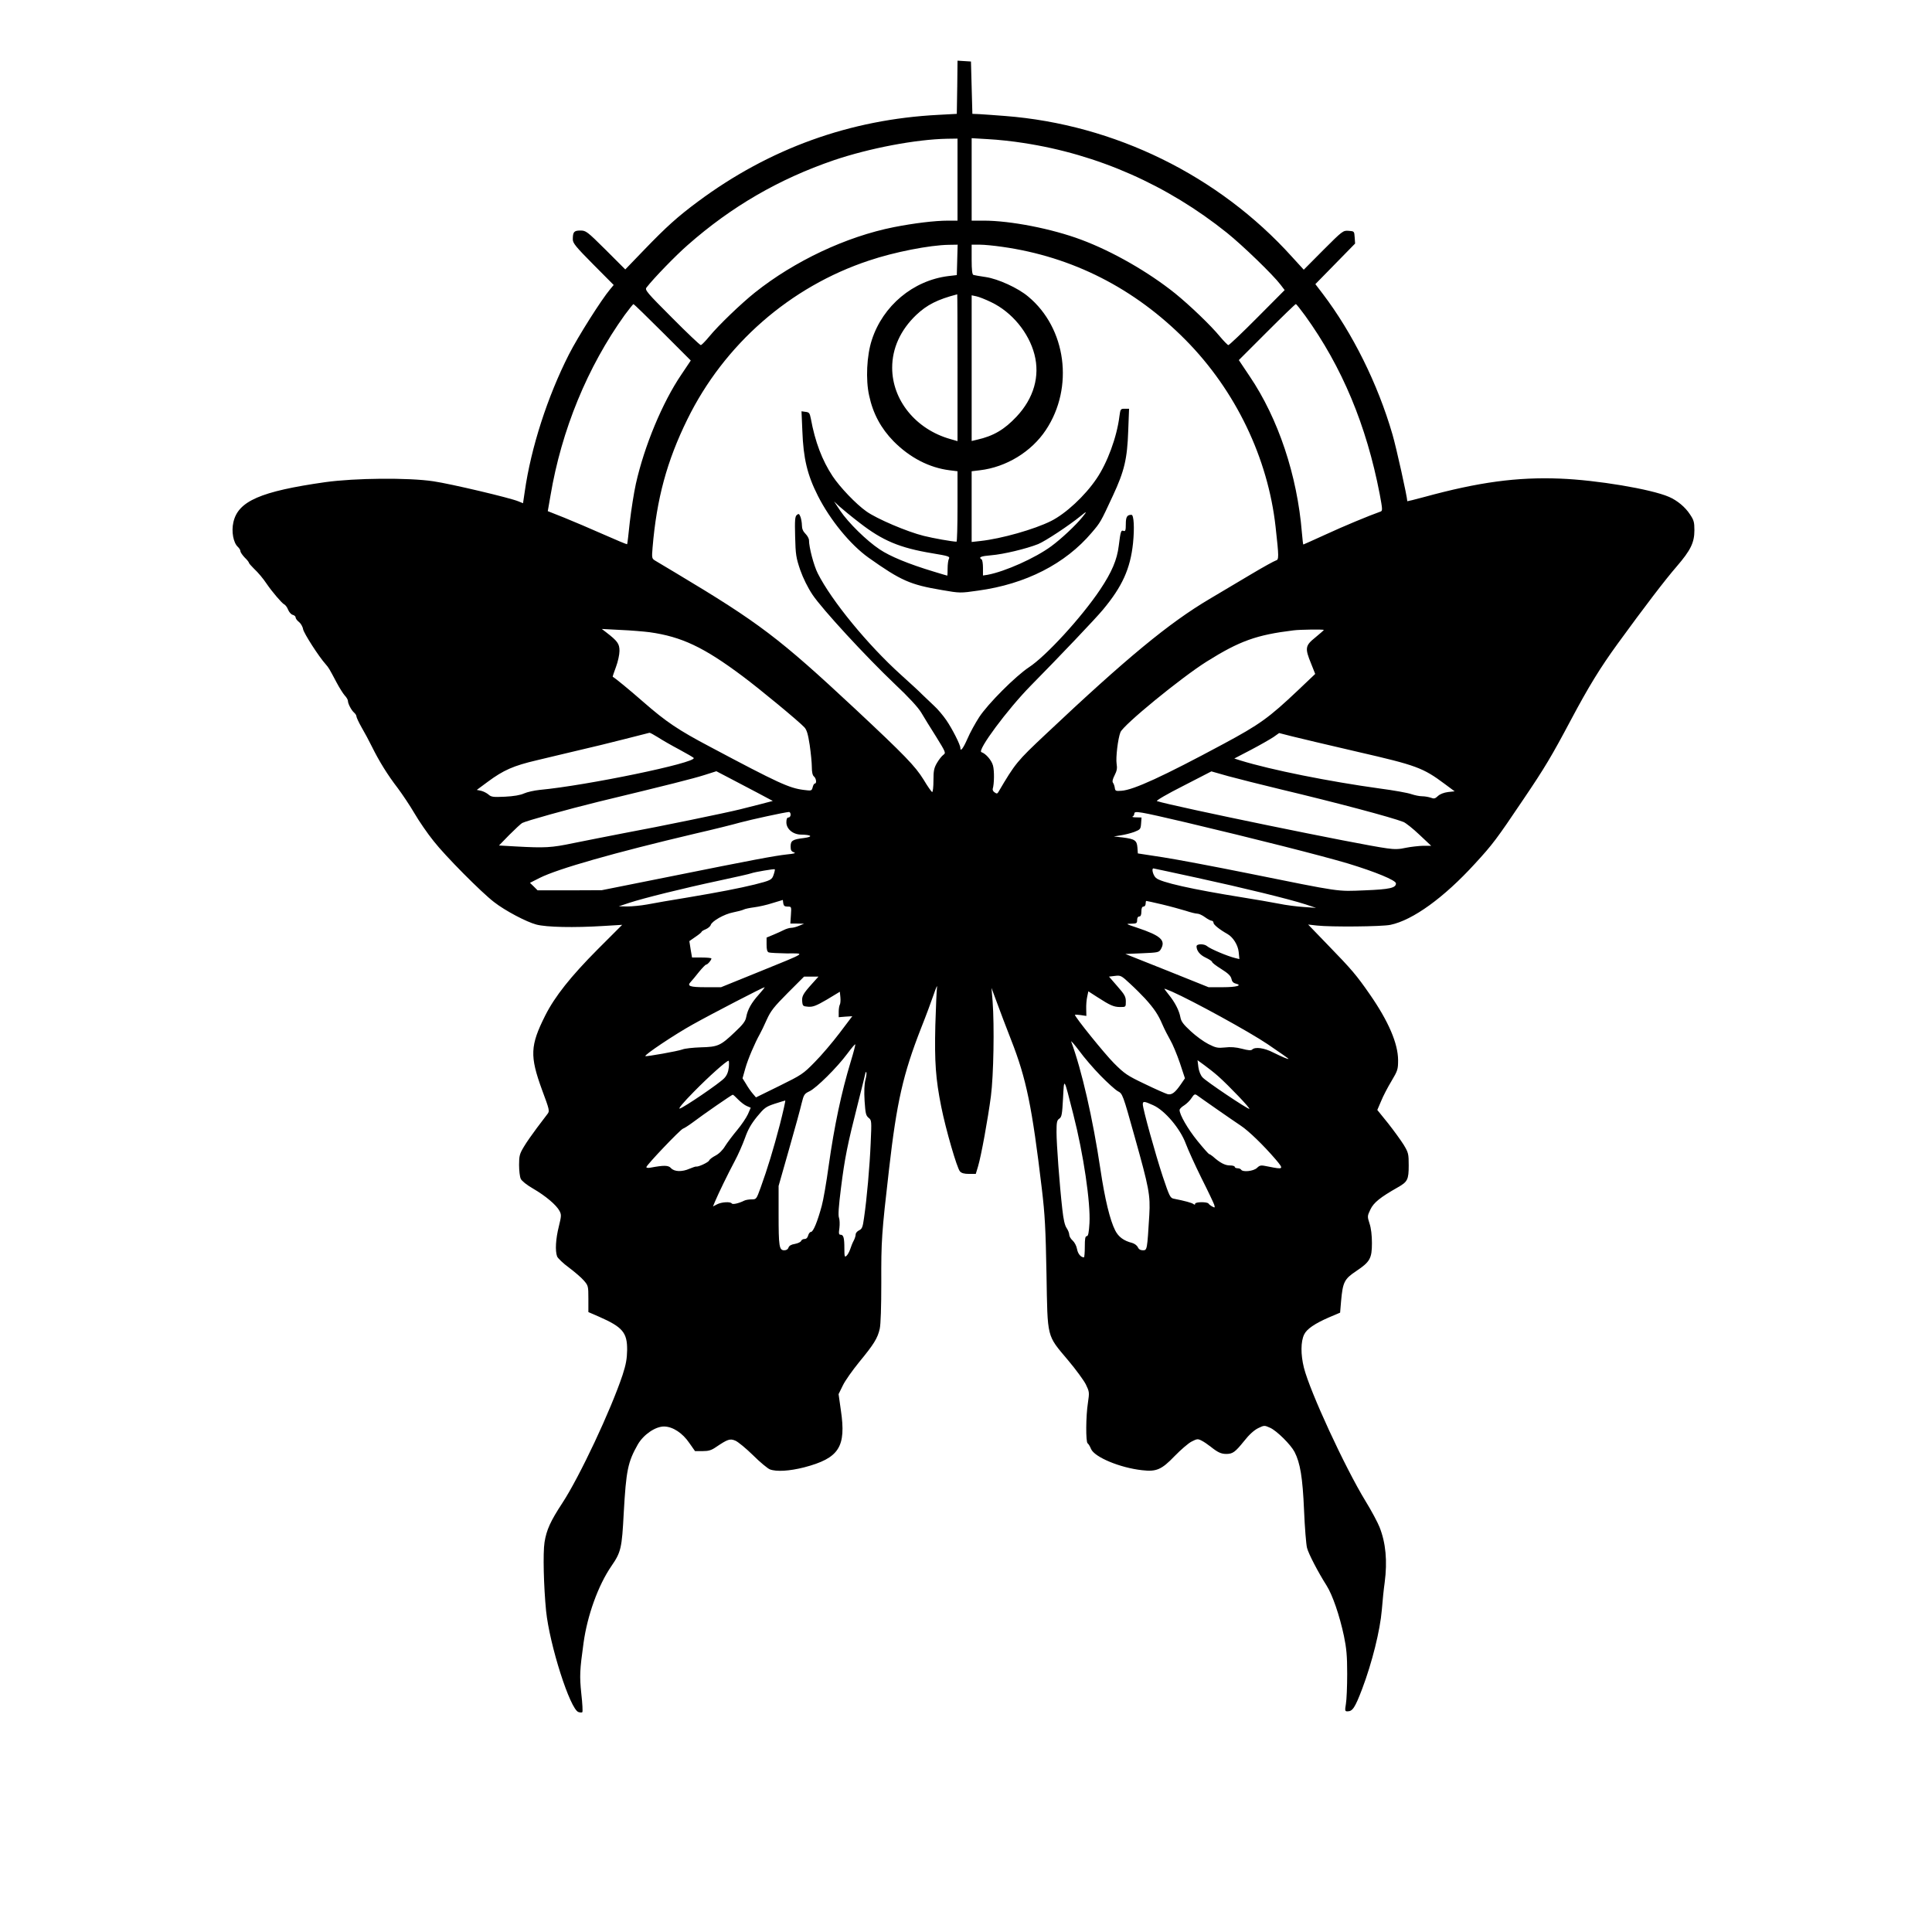 <?xml version="1.0" encoding="UTF-8" standalone="yes"?>
<svg version="1.0" xmlns="http://www.w3.org/2000/svg" width="1024.0pt" height="1024.0pt" viewBox="0 0 1366 1366" preserveAspectRatio="xMidYMid meet">
  <g transform="translate(0,1366) scale(0.1,-0.1)" fill="#000000" stroke="none">
    <path d="M6768 13043 l-3 -188 -129 -7 c-627 -32 -1196 -238 -1701 -613 -144
-107 -222 -177 -382 -343 l-132 -137 -138 138 c-133 132 -140 137 -180 137
-45 0 -53 -10 -53 -63 0 -26 21 -52 144 -176 l145 -146 -25 -30 c-63 -75 -226
-333 -291 -460 -152 -299 -269 -661 -313 -972 l-12 -81 -32 13 c-59 25 -479
124 -601 142 -179 27 -556 23 -765 -6 -457 -65 -617 -134 -650 -284 -15 -65 0
-144 31 -173 10 -9 19 -23 19 -31 0 -8 14 -28 30 -45 17 -16 30 -33 30 -37 0
-4 15 -21 33 -39 35 -33 67 -72 94 -112 36 -53 106 -135 122 -143 10 -5 22
-22 28 -38 7 -17 21 -33 32 -36 12 -3 21 -11 21 -18 0 -8 10 -22 23 -32 13
-10 27 -33 30 -52 6 -30 112 -195 160 -248 21 -24 24 -29 77 -129 19 -36 45
-77 57 -91 13 -13 23 -31 23 -39 0 -20 25 -67 44 -83 9 -8 16 -19 16 -26 0 -7
16 -42 36 -77 20 -34 54 -97 74 -138 51 -103 111 -200 182 -292 32 -43 86
-123 118 -178 32 -55 93 -144 136 -197 81 -104 338 -363 427 -431 78 -61 228
-140 299 -159 72 -19 265 -23 475 -10 l132 8 -173 -173 c-190 -191 -303 -333
-371 -468 -107 -213 -110 -286 -23 -525 53 -142 55 -151 39 -171 -9 -12 -43
-57 -75 -99 -32 -43 -74 -102 -92 -133 -30 -50 -34 -64 -34 -128 0 -40 5 -85
12 -99 7 -15 42 -43 87 -69 88 -51 165 -116 187 -158 14 -27 13 -36 -5 -110
-22 -88 -27 -171 -12 -212 6 -13 43 -49 83 -78 40 -30 88 -71 106 -92 31 -36
32 -39 32 -130 l0 -93 76 -33 c166 -73 199 -112 198 -235 -1 -62 -8 -102 -32
-176 -83 -249 -303 -718 -426 -906 -84 -128 -112 -190 -126 -277 -12 -76 -6
-313 11 -486 25 -242 170 -696 229 -715 12 -4 24 -4 27 -1 4 3 1 62 -7 131
-13 127 -11 165 16 360 27 194 103 405 196 541 69 100 75 127 88 377 17 302
29 360 100 485 41 70 125 127 186 126 61 -1 130 -46 178 -117 l40 -57 54 0
c42 0 62 6 95 29 82 55 98 61 136 45 19 -8 75 -54 125 -103 50 -50 104 -94
119 -100 47 -18 139 -12 242 14 248 65 299 144 260 405 l-16 113 30 61 c16 34
69 108 116 166 103 125 130 168 145 235 7 31 11 155 11 324 -1 299 2 347 55
806 54 472 99 670 226 995 34 85 74 193 90 240 16 47 26 69 23 50 -3 -19 -8
-141 -12 -270 -6 -258 2 -377 42 -576 32 -160 111 -433 132 -456 11 -13 31
-18 64 -18 l48 0 16 53 c22 73 70 336 91 497 19 146 25 496 12 670 l-8 95 39
-105 c21 -58 66 -176 100 -263 108 -275 148 -472 217 -1052 22 -184 27 -283
33 -605 8 -458 0 -426 152 -607 55 -65 111 -142 126 -171 25 -52 26 -56 15
-130 -15 -95 -16 -279 -2 -287 6 -4 17 -22 24 -40 25 -58 205 -133 361 -150
101 -12 138 4 230 100 44 45 98 92 121 103 37 19 43 20 70 6 16 -8 45 -28 64
-43 50 -40 74 -51 110 -51 46 0 63 13 126 91 36 46 71 77 99 91 43 21 45 21
85 3 47 -21 146 -119 173 -171 40 -78 57 -180 67 -412 5 -123 15 -243 21 -266
11 -43 79 -173 138 -266 42 -66 92 -211 123 -357 18 -87 23 -139 23 -268 0
-88 -4 -184 -9 -212 -8 -49 -7 -53 11 -53 36 0 53 25 104 159 70 185 127 414
139 559 5 65 14 151 20 192 20 153 8 280 -36 392 -13 33 -57 116 -99 184 -147
241 -393 774 -436 944 -23 92 -23 185 2 235 18 38 75 77 174 120 l80 34 7 83
c12 133 23 155 107 211 97 65 111 89 111 198 0 54 -6 106 -17 138 -16 50 -16
53 6 99 23 49 69 86 194 157 69 39 77 55 77 155 0 81 -2 90 -35 145 -20 32
-70 101 -111 153 l-76 94 27 63 c14 35 47 98 73 141 44 74 47 83 47 149 -1
118 -68 274 -199 463 -95 137 -128 176 -298 351 l-139 144 62 -7 c98 -11 460
-8 520 5 158 33 378 192 597 432 126 137 153 173 344 457 149 220 199 304 335
560 126 237 208 370 330 538 189 260 338 455 418 547 98 114 125 168 125 256
0 57 -4 72 -32 113 -33 51 -90 98 -148 123 -127 55 -511 119 -770 129 -304 12
-576 -25 -960 -130 -66 -18 -120 -31 -120 -30 0 29 -78 381 -105 473 -104 358
-282 716 -493 994 l-52 68 141 144 140 143 -3 44 c-3 43 -3 43 -43 46 -39 3
-43 0 -179 -136 l-138 -139 -84 92 c-518 574 -1253 935 -2028 995 -72 6 -153
11 -181 13 l-50 2 -5 185 -5 185 -47 3 -48 3 -2 -188z m2 -653 l0 -290 -65 0
c-96 0 -242 -18 -385 -46 -337 -67 -702 -239 -982 -462 -99 -79 -259 -233
-323 -311 -27 -33 -55 -61 -60 -61 -6 0 -98 87 -204 194 -178 178 -193 196
-180 213 50 65 208 228 292 301 309 272 644 466 1032 599 251 85 580 148 803
152 l72 1 0 -290z m467 259 c525 -80 1016 -297 1438 -635 112 -90 327 -298
379 -367 l29 -38 -194 -195 c-106 -107 -198 -194 -204 -194 -5 0 -32 28 -60
61 -63 77 -210 218 -317 305 -190 152 -441 296 -663 379 -208 78 -501 135
-691 135 l-84 0 0 292 0 291 117 -7 c64 -3 176 -15 250 -27z m-469 -826 l-3
-108 -60 -7 c-249 -31 -463 -210 -541 -452 -36 -110 -44 -280 -19 -392 27
-128 84 -233 173 -324 116 -117 253 -187 396 -205 l56 -7 0 -249 c0 -137 -3
-249 -7 -249 -33 1 -163 24 -231 41 -118 29 -333 121 -406 173 -75 53 -187
171 -239 249 -74 112 -124 243 -154 407 -8 40 -12 45 -37 48 l-29 4 6 -139 c7
-194 35 -311 110 -459 86 -170 229 -345 358 -437 230 -163 294 -191 519 -229
127 -22 130 -22 255 -4 337 46 617 189 804 410 62 73 62 72 150 262 81 174
101 259 108 457 l6 157 -31 0 c-29 0 -30 -2 -37 -52 -18 -148 -86 -332 -163
-444 -82 -121 -217 -246 -321 -298 -118 -59 -351 -125 -498 -141 l-63 -7 0
250 0 250 58 7 c187 22 365 131 467 285 200 301 144 720 -125 943 -72 61 -213
125 -300 138 -41 6 -81 13 -87 15 -9 2 -13 33 -13 109 l0 105 58 0 c31 0 102
-7 157 -15 498 -70 937 -294 1298 -659 353 -357 582 -834 636 -1321 24 -216
24 -232 2 -238 -11 -3 -91 -47 -178 -99 -87 -52 -218 -130 -291 -173 -287
-170 -584 -415 -1159 -957 -202 -190 -214 -204 -334 -408 -7 -12 -12 -13 -26
-3 -10 6 -16 17 -14 25 11 36 12 128 2 165 -10 38 -51 85 -82 95 -32 11 185
303 347 468 204 207 464 480 513 540 136 163 193 289 212 469 11 108 6 201
-11 201 -31 0 -40 -14 -40 -66 0 -43 -3 -52 -15 -48 -19 8 -22 -2 -35 -106
-12 -98 -49 -185 -131 -308 -131 -196 -383 -471 -504 -550 -95 -63 -291 -259
-352 -353 -27 -42 -65 -110 -83 -153 -31 -70 -50 -94 -50 -63 0 21 -57 134
-99 195 -22 32 -61 79 -88 103 -26 24 -63 60 -83 79 -19 20 -87 82 -150 139
-235 212 -490 523 -588 717 -28 55 -62 184 -62 234 0 12 -11 32 -25 46 -17 17
-25 36 -25 59 0 18 -5 46 -10 60 -9 23 -13 25 -26 14 -13 -11 -15 -35 -12
-153 3 -128 7 -150 36 -236 21 -59 53 -124 87 -175 69 -103 377 -437 579 -629
102 -96 168 -168 190 -205 18 -31 65 -107 105 -170 68 -110 70 -115 51 -128
-11 -8 -31 -33 -45 -57 -21 -36 -25 -55 -25 -124 0 -45 -4 -82 -9 -82 -4 0
-32 39 -61 88 -59 95 -131 170 -485 501 -536 500 -677 607 -1265 959 -69 41
-136 81 -149 89 -22 14 -23 18 -17 91 29 346 101 612 246 907 260 530 726 938
1285 1123 178 60 429 109 563 111 l63 1 -3 -107z m2 -762 l0 -520 -52 15
c-243 69 -410 275 -410 504 0 138 59 267 170 373 76 72 151 110 290 146 1 1 2
-233 2 -518z m239 462 c146 -70 265 -215 305 -369 40 -154 -5 -310 -126 -439
-86 -92 -164 -138 -280 -164 l-38 -9 0 515 0 515 33 -7 c17 -3 65 -22 106 -42z
m-2324 -213 l199 -199 -67 -100 c-133 -196 -261 -503 -321 -771 -14 -63 -33
-185 -43 -270 -9 -85 -17 -157 -19 -158 -1 -2 -76 29 -166 69 -90 40 -215 93
-279 119 l-116 46 19 109 c78 464 261 910 525 1278 31 42 59 77 62 77 3 0 96
-90 206 -200z m4543 118 c261 -362 433 -774 527 -1261 20 -108 21 -119 6 -124
-82 -29 -265 -105 -390 -163 -84 -38 -154 -70 -156 -70 -2 0 -6 37 -10 83 -33
406 -167 807 -369 1106 l-77 115 198 198 c109 109 201 198 205 198 4 0 33 -37
66 -82z m-3151 -1464 c163 -127 285 -178 515 -216 115 -19 126 -23 117 -39 -5
-10 -9 -40 -9 -68 0 -28 -1 -51 -2 -51 -2 0 -46 13 -98 29 -175 53 -307 107
-381 157 -92 61 -222 189 -279 274 l-43 65 36 -34 c20 -18 84 -71 144 -117z
m1575 39 c-44 -55 -148 -153 -219 -205 -114 -84 -327 -179 -450 -202 l-33 -5
0 54 c0 29 -4 57 -10 60 -24 15 -5 23 68 29 87 7 249 46 332 79 51 21 219 132
300 198 46 38 48 36 12 -8z m-3059 -813 c227 -32 383 -106 656 -310 121 -90
399 -320 438 -362 17 -18 26 -48 38 -126 8 -56 15 -126 15 -156 0 -35 5 -58
15 -66 16 -13 21 -50 6 -50 -5 0 -12 -12 -15 -26 -7 -26 -8 -26 -64 -19 -102
13 -177 47 -662 305 -224 118 -311 177 -468 314 -102 89 -200 170 -220 181 -1
1 9 32 23 69 14 37 25 88 25 114 0 50 -13 69 -95 132 l-30 23 133 -7 c72 -3
165 -11 205 -16z m4767 16 c0 -2 -27 -26 -60 -53 -72 -58 -75 -75 -30 -185
l29 -73 -121 -115 c-206 -195 -271 -242 -528 -380 -428 -230 -635 -325 -720
-331 -41 -3 -45 -2 -48 21 -2 14 -8 30 -13 36 -6 8 -2 26 12 53 16 31 19 50
14 80 -7 43 9 179 27 224 20 51 428 385 609 499 233 146 352 189 614 221 43 6
215 8 215 3z m-4708 -759 c29 -19 97 -58 150 -86 54 -29 100 -56 103 -60 20
-34 -757 -195 -1090 -226 -38 -4 -88 -15 -110 -25 -26 -12 -73 -20 -135 -23
-84 -4 -97 -2 -117 16 -12 10 -35 22 -52 26 l-30 6 77 57 c112 83 182 114 349
153 81 20 216 51 298 71 83 19 227 54 320 78 94 24 173 44 177 45 4 1 31 -14
60 -32z m4948 -103 c414 -95 461 -112 615 -227 l70 -52 -47 -5 c-29 -4 -56
-14 -71 -28 -20 -19 -28 -21 -51 -12 -15 5 -42 10 -60 10 -19 0 -53 7 -77 15
-24 9 -125 27 -224 40 -355 49 -767 131 -984 198 l-44 14 117 61 c65 34 136
75 159 90 l41 29 90 -23 c50 -13 260 -62 466 -110z m-4245 -289 l109 -58 -84
-22 c-47 -12 -114 -29 -150 -38 -101 -25 -571 -122 -810 -166 -118 -23 -282
-55 -365 -72 -157 -33 -202 -35 -404 -24 l-123 7 73 75 c41 41 82 79 91 84 28
15 322 97 538 150 506 122 671 164 750 189 l85 27 90 -47 c50 -26 139 -73 200
-105z m3700 24 c398 -95 782 -197 869 -231 16 -7 67 -47 112 -90 l83 -78 -57
0 c-31 -1 -86 -7 -121 -14 -47 -11 -81 -12 -135 -4 -185 24 -1521 299 -1626
334 -8 3 72 50 185 107 l200 103 120 -34 c66 -18 233 -60 370 -93z m-3465
-179 c0 -11 -7 -20 -15 -20 -10 0 -15 -10 -15 -34 0 -47 46 -86 103 -87 76 -1
89 -15 22 -24 -81 -10 -95 -18 -95 -60 0 -26 5 -35 23 -41 16 -6 4 -10 -48
-15 -90 -10 -239 -38 -830 -157 l-480 -96 -227 -1 -227 0 -27 27 -27 26 69 35
c130 65 527 178 1099 313 127 29 271 65 320 79 79 21 307 71 343 74 6 1 12 -8
12 -19z m2792 -54 c494 -117 959 -235 1148 -291 194 -59 340 -119 340 -141 0
-32 -44 -42 -220 -49 -202 -8 -155 -15 -829 121 -233 47 -503 98 -600 113
l-176 27 -3 42 c-4 50 -18 60 -105 71 l-62 7 50 8 c28 4 70 15 95 24 43 17 45
20 48 60 l3 42 -38 1 c-21 0 -32 3 -25 6 6 2 12 12 12 20 0 22 32 16 362 -61z
m-2912 -370 c-12 -37 -20 -41 -135 -70 -106 -26 -255 -55 -470 -91 -115 -19
-246 -41 -290 -50 -44 -8 -107 -14 -140 -14 l-60 1 75 25 c101 33 378 102 636
157 117 25 219 48 227 52 21 8 161 32 165 28 2 -1 -1 -18 -8 -38z m2992 -22
c331 -72 650 -150 768 -188 l75 -25 -85 6 c-47 3 -128 13 -180 24 -52 10 -167
30 -255 44 -356 57 -580 107 -612 138 -20 17 -33 67 -18 67 3 0 141 -30 307
-66z m-2893 -204 c27 0 27 0 23 -60 l-4 -60 48 0 49 -1 -34 -14 c-18 -8 -44
-15 -56 -15 -13 0 -36 -7 -52 -15 -15 -8 -49 -23 -75 -34 l-48 -20 0 -49 c0
-36 4 -52 16 -56 9 -3 66 -6 127 -7 134 0 153 12 -206 -134 l-259 -105 -108 0
c-113 0 -135 8 -106 38 9 9 35 41 58 70 23 28 46 52 51 52 10 0 36 30 37 43 0
4 -31 7 -69 7 l-68 0 -10 58 -9 58 43 30 c24 16 43 32 43 35 0 4 13 12 30 19
16 7 32 20 35 30 9 28 96 77 158 89 31 6 65 15 75 20 9 5 43 12 74 16 32 4 91
17 130 30 l73 22 3 -24 c3 -18 10 -23 31 -23z m2649 15 c59 -14 134 -35 167
-45 33 -11 69 -20 81 -20 11 0 35 -11 54 -25 19 -14 40 -25 47 -25 7 0 13 -7
13 -15 0 -13 44 -48 99 -79 40 -23 74 -78 79 -127 l5 -50 -29 7 c-55 13 -179
66 -199 84 -20 18 -75 18 -75 -1 0 -31 24 -61 65 -80 25 -12 45 -25 45 -30 0
-6 29 -28 66 -51 48 -30 66 -48 71 -69 3 -18 13 -29 29 -33 52 -13 8 -26 -89
-26 l-102 0 -294 118 -294 117 118 5 c115 5 120 6 134 31 34 61 -3 94 -167
149 -82 27 -85 29 -44 29 38 1 42 3 42 26 0 16 6 25 15 25 10 0 15 11 15 35 0
24 5 35 15 35 8 0 15 9 15 20 0 11 2 20 5 20 3 0 54 -11 113 -25z m-122 -665
c65 -72 93 -114 122 -182 15 -35 41 -85 57 -113 16 -27 46 -99 67 -160 l36
-109 -28 -41 c-42 -61 -65 -78 -95 -71 -14 4 -87 36 -161 72 -124 59 -143 72
-218 147 -65 65 -276 326 -276 342 0 2 18 1 41 -2 l40 -6 -1 49 c-1 27 2 66 7
87 l8 38 62 -40 c93 -60 118 -71 163 -71 40 0 40 0 40 39 0 34 -8 49 -60 108
l-59 68 42 5 c40 5 45 3 107 -55 36 -33 83 -80 106 -105z m-2354 105 c-64 -71
-74 -89 -70 -127 3 -31 6 -33 43 -36 33 -2 55 6 132 51 l91 55 4 -40 c2 -21 0
-44 -4 -51 -4 -7 -8 -29 -8 -50 l0 -39 48 4 48 3 -90 -119 c-50 -66 -129 -159
-176 -206 -81 -83 -92 -90 -250 -168 l-165 -81 -23 27 c-13 15 -34 45 -47 68
l-25 40 20 71 c18 64 67 179 103 243 8 14 30 59 48 100 29 64 51 91 149 190
l115 115 51 0 51 0 -45 -50z m-377 -77 c-53 -59 -79 -106 -89 -159 -5 -29 -23
-53 -81 -107 -101 -96 -119 -104 -240 -107 -55 -2 -113 -8 -130 -15 -31 -12
-256 -52 -262 -47 -8 9 208 153 332 222 143 80 501 265 511 265 3 0 -15 -23
-41 -52z m2921 21 c149 -66 547 -284 677 -372 81 -55 147 -101 147 -103 0 -6
-44 13 -109 45 -62 32 -127 41 -148 20 -7 -7 -28 -6 -72 6 -43 11 -80 14 -120
9 -51 -5 -64 -3 -117 24 -32 16 -89 57 -125 91 -52 48 -68 69 -73 98 -9 49
-39 107 -83 161 -19 23 -32 42 -30 42 2 0 26 -10 53 -21z m-505 -594 c49 -50
104 -100 122 -110 34 -18 35 -19 120 -324 101 -360 111 -411 103 -551 -15
-247 -15 -250 -45 -250 -17 0 -30 7 -36 22 -6 12 -23 25 -40 30 -60 15 -97 43
-120 88 -37 73 -73 220 -105 435 -53 355 -132 700 -206 900 -4 11 21 -18 56
-64 34 -47 102 -126 151 -176z m-1766 99 c-66 -218 -116 -453 -156 -737 -16
-117 -38 -244 -49 -283 -30 -111 -60 -184 -76 -184 -7 0 -16 -11 -20 -25 -4
-16 -13 -25 -25 -25 -11 0 -22 -6 -25 -14 -3 -8 -23 -17 -44 -21 -26 -4 -41
-13 -45 -26 -4 -12 -15 -19 -30 -19 -36 0 -40 27 -40 255 l0 200 74 260 c41
143 81 289 89 325 15 60 19 67 55 84 49 23 196 169 267 265 29 39 55 70 57 67
2 -2 -12 -57 -32 -122z m-862 -41 c-4 -33 -14 -57 -32 -76 -32 -35 -286 -208
-315 -215 -13 -3 25 43 99 118 108 110 230 219 246 220 4 0 4 -21 2 -47z
m3461 -63 c73 -65 231 -230 219 -230 -16 0 -305 194 -330 222 -14 14 -26 44
-30 73 l-6 49 48 -35 c26 -19 71 -54 99 -79z m-2495 -25 c-8 -30 -10 -83 -6
-149 6 -88 9 -103 28 -119 22 -17 22 -21 15 -180 -7 -166 -27 -392 -47 -528
-9 -66 -14 -78 -35 -88 -13 -6 -24 -19 -24 -28 0 -10 -6 -30 -14 -45 -8 -14
-19 -42 -25 -61 -7 -20 -19 -41 -27 -47 -12 -11 -14 -3 -14 53 0 75 -6 97 -27
97 -12 0 -14 9 -8 48 3 26 2 59 -3 72 -7 17 -2 83 14 210 27 215 46 308 120
599 30 118 54 216 54 219 0 3 2 3 5 0 3 -3 1 -27 -6 -53z m1470 -245 c72 -281
122 -624 114 -767 -4 -69 -9 -93 -19 -93 -11 0 -14 -18 -14 -75 0 -41 -3 -75
-6 -75 -22 0 -43 25 -49 59 -4 22 -17 47 -31 60 -13 11 -24 30 -24 41 0 12 -9
33 -19 48 -13 19 -22 60 -30 132 -20 177 -41 461 -41 546 0 70 3 84 20 95 17
12 20 31 26 143 8 151 4 157 73 -114z m1011 40 c67 -47 145 -100 173 -119 56
-37 160 -138 246 -238 60 -71 58 -73 -51 -51 -54 11 -59 11 -81 -10 -25 -23
-100 -31 -112 -12 -3 6 -15 10 -26 10 -10 0 -19 5 -19 10 0 6 -16 10 -35 10
-34 0 -70 19 -119 63 -11 9 -23 17 -27 17 -3 0 -41 42 -83 94 -68 84 -127 186
-126 219 1 7 15 21 33 32 17 11 41 34 52 52 17 26 23 29 37 20 9 -7 71 -50
138 -97z m-3381 66 c19 -19 46 -40 61 -46 l28 -12 -20 -46 c-12 -26 -46 -76
-76 -112 -30 -36 -68 -86 -85 -113 -18 -30 -44 -55 -69 -68 -21 -11 -41 -26
-44 -34 -5 -13 -77 -47 -92 -43 -4 1 -24 -6 -46 -15 -54 -24 -108 -22 -132 4
-18 21 -50 21 -146 3 -16 -3 -28 -1 -28 4 0 14 240 266 259 272 9 3 39 22 66
42 78 59 279 198 286 198 3 0 20 -15 38 -34z m295 -177 c-47 -179 -86 -307
-136 -446 -30 -82 -30 -83 -64 -83 -19 0 -42 -4 -52 -9 -38 -19 -82 -29 -88
-20 -8 14 -72 11 -104 -6 l-29 -15 15 36 c25 59 90 193 138 283 25 46 57 120
73 164 21 60 43 99 85 151 52 63 62 71 125 92 37 12 71 22 75 23 3 1 -14 -76
-38 -170z m2639 137 c82 -36 192 -166 231 -272 16 -43 66 -153 111 -244 46
-91 86 -176 90 -188 6 -21 5 -23 -13 -13 -12 6 -24 16 -27 21 -9 14 -95 13
-95 -1 0 -8 -4 -8 -12 -2 -12 9 -59 22 -140 38 -24 5 -30 17 -77 157 -52 158
-141 478 -141 510 0 23 9 23 73 -6z"/>
  </g>
</svg>